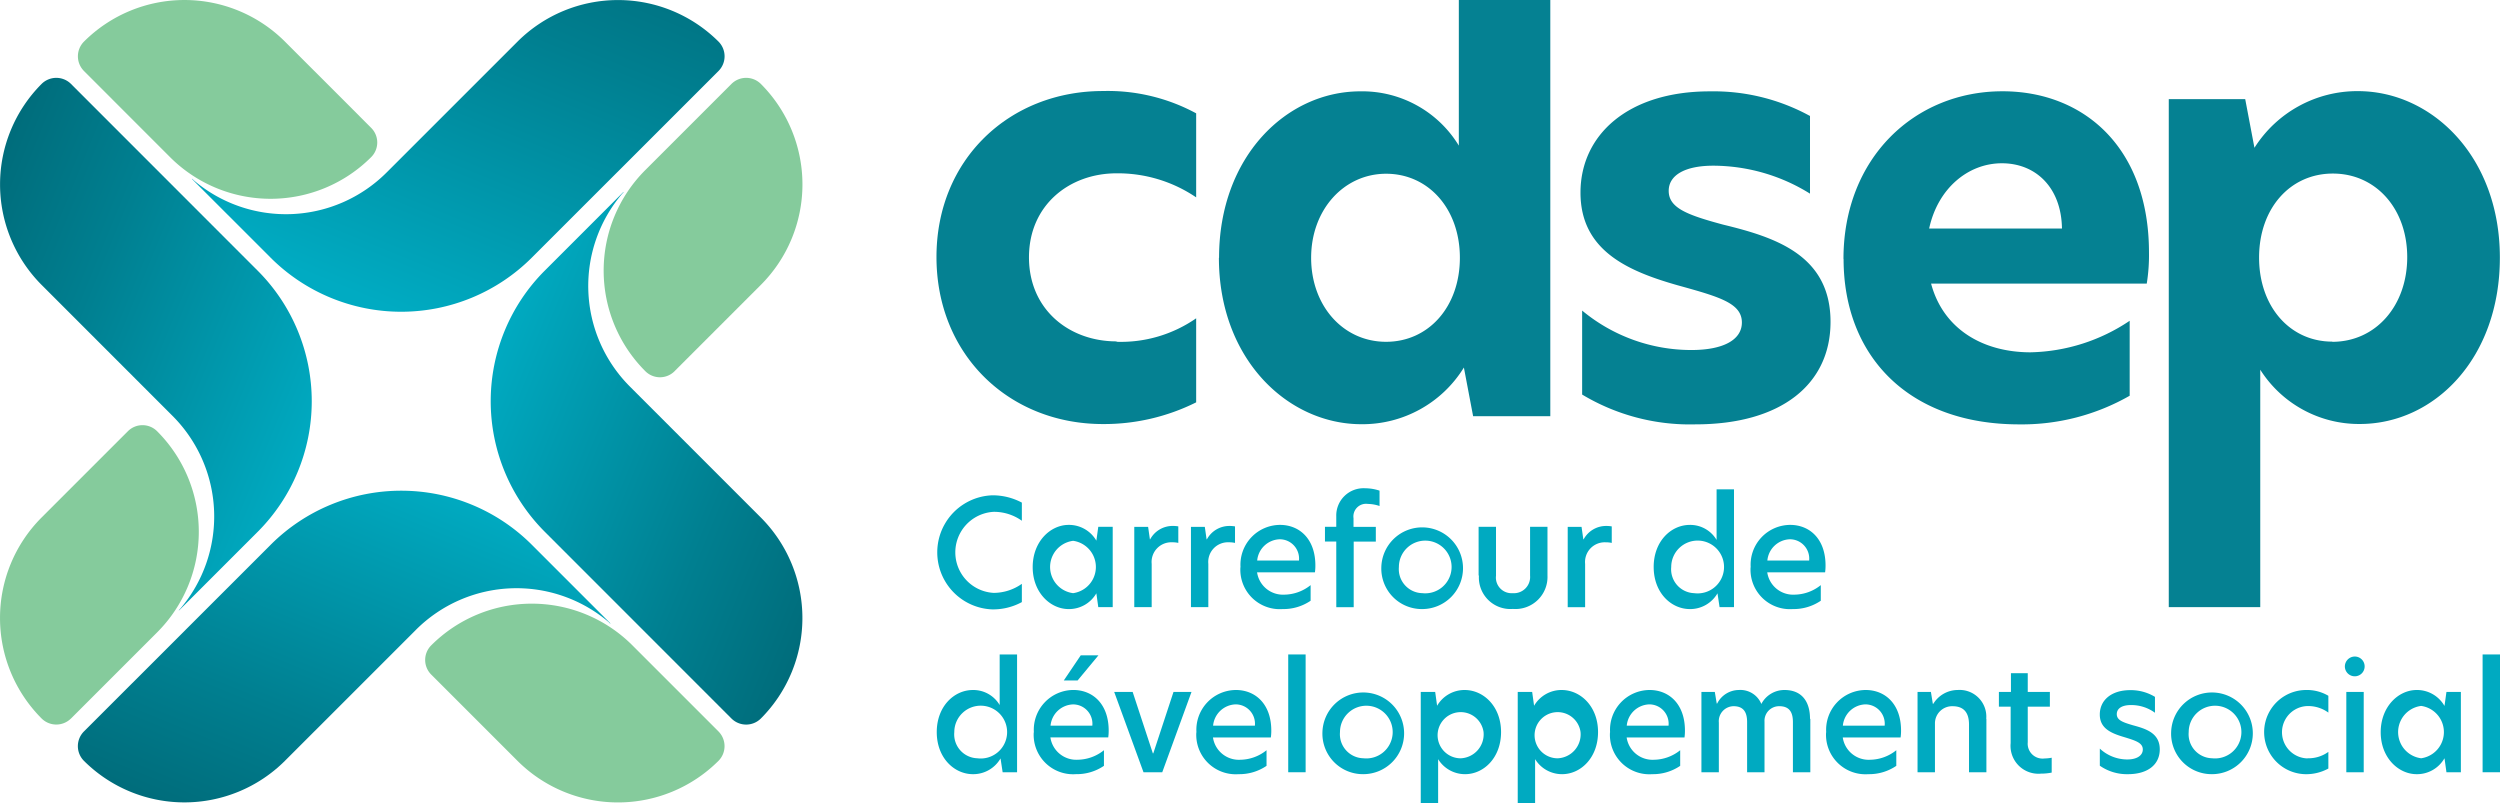 <svg xmlns="http://www.w3.org/2000/svg" xmlns:xlink="http://www.w3.org/1999/xlink" width="259.868" height="83.49" viewBox="0 0 259.868 83.49">
  <defs>
    <linearGradient id="linear-gradient" x1="0.202" y1="0.869" x2="1.01" y2="-0.289" gradientUnits="objectBoundingBox">
      <stop offset="0" stop-color="#00abc2"/>
      <stop offset="0.62" stop-color="#007f90"/>
      <stop offset="1" stop-color="#006876"/>
    </linearGradient>
    <linearGradient id="linear-gradient-2" x1="0.917" y1="0.831" x2="-0.097" y2="0.124" xlink:href="#linear-gradient"/>
    <linearGradient id="linear-gradient-3" x1="0.831" y1="0.083" x2="0.124" y2="1.097" xlink:href="#linear-gradient"/>
    <linearGradient id="linear-gradient-4" x1="0.083" y1="0.169" x2="1.096" y2="0.876" xlink:href="#linear-gradient"/>
  </defs>
  <g id="CDSEP-Logo-H-Original" transform="translate(-15.99 -13.94)">
    <g id="Group_1513" data-name="Group 1513" transform="translate(15.99 13.94)">
      <g id="Group_1509" data-name="Group 1509" transform="translate(8.094)">
        <path id="Path_2074" data-name="Path 2074" d="M29.027,32.616c-.278-.232-.031.031-.031.031l8.1,8.1a19.2,19.2,0,0,0,27.1,0L83.635,21.314a2.165,2.165,0,0,0,0-3.046,14.791,14.791,0,0,0-20.9,0L49.126,31.873a14.793,14.793,0,0,1-20.1.758Z" transform="translate(-17.037 -13.939)" fill="url(#linear-gradient)"/>
        <path id="Path_2075" data-name="Path 2075" d="M21.851,21.315,30.8,30.267a14.781,14.781,0,0,0,20.919,0h0a2.146,2.146,0,0,0,0-3.03l-.062-.062L49.836,25.35l-7.081-7.081a14.781,14.781,0,0,0-20.9,0,2.165,2.165,0,0,0,0,3.046Z" transform="translate(-21.225 -13.94)" fill="#85cb9c"/>
      </g>
      <g id="Group_1510" data-name="Group 1510" transform="translate(0 8.094)">
        <path id="Path_2076" data-name="Path 2076" d="M34.666,74.409c-.232.278.031.031.031.031l8.1-8.1a19.2,19.2,0,0,0,0-27.1L23.364,19.8a2.165,2.165,0,0,0-3.046,0,14.791,14.791,0,0,0,0,20.9L33.923,54.31a14.793,14.793,0,0,1,.758,20.1Z" transform="translate(-15.989 -19.175)" fill="url(#linear-gradient-2)"/>
        <path id="Path_2077" data-name="Path 2077" d="M23.365,73.022l8.952-8.952a14.781,14.781,0,0,0,0-20.919h0a2.146,2.146,0,0,0-3.03,0l-.062.062L27.4,45.037l-7.081,7.081a14.781,14.781,0,0,0,0,20.9,2.165,2.165,0,0,0,3.046,0Z" transform="translate(-15.99 -6.424)" fill="#85cb9c"/>
      </g>
      <g id="Group_1511" data-name="Group 1511" transform="translate(8.094 51.002)">
        <path id="Path_2078" data-name="Path 2078" d="M76.459,60.661c.278.232.031-.031.031-.031l-8.1-8.1a19.2,19.2,0,0,0-27.1,0L21.851,71.963a2.165,2.165,0,0,0,0,3.046,14.791,14.791,0,0,0,20.9,0L56.36,61.4a14.793,14.793,0,0,1,20.1-.758Z" transform="translate(-21.225 -46.928)" fill="url(#linear-gradient-3)"/>
        <path id="Path_2079" data-name="Path 2079" d="M75.072,67.814,66.12,58.862a14.781,14.781,0,0,0-20.919,0h0a2.146,2.146,0,0,0,0,3.03l.062.062,1.824,1.824,7.081,7.081a14.781,14.781,0,0,0,20.9,0,2.165,2.165,0,0,0,0-3.046Z" transform="translate(-8.474 -42.778)" fill="#85cb9c"/>
      </g>
      <g id="Group_1512" data-name="Group 1512" transform="translate(51.002 8.094)">
        <path id="Path_2080" data-name="Path 2080" d="M62.711,26.977c.232-.278-.031-.031-.031-.031l-8.1,8.1a19.2,19.2,0,0,0,0,27.1L74.013,81.585a2.165,2.165,0,0,0,3.046,0,14.791,14.791,0,0,0,0-20.9L63.453,47.076a14.793,14.793,0,0,1-.758-20.1Z" transform="translate(-48.977 -14.987)" fill="url(#linear-gradient-4)"/>
        <path id="Path_2081" data-name="Path 2081" d="M69.864,19.8l-8.952,8.952a14.781,14.781,0,0,0,0,20.919h0a2.146,2.146,0,0,0,3.03,0L64,49.61l1.824-1.824L72.91,40.7a14.781,14.781,0,0,0,0-20.9,2.165,2.165,0,0,0-3.046,0Z" transform="translate(-44.828 -19.175)" fill="#85cb9c"/>
      </g>
    </g>
    <g id="Group_1514" data-name="Group 1514" transform="translate(113.333 13.94)">
      <path id="Path_2082" data-name="Path 2082" d="M97.673,46.127a13.719,13.719,0,0,0,8.272-2.443V52.42a21.431,21.431,0,0,1-9.694,2.257c-9.756,0-17.3-7.189-17.3-17.363s7.607-17.254,17.3-17.254a19.291,19.291,0,0,1,9.694,2.319v8.735a14.5,14.5,0,0,0-8.272-2.5c-4.932,0-9.107,3.324-9.107,8.735s4.159,8.735,9.107,8.735Z" transform="translate(-78.95 -10.598)" fill="#058192"/>
      <path id="Path_2083" data-name="Path 2083" d="M97.955,40.734c0-10.529,7.019-17.3,14.688-17.3a11.754,11.754,0,0,1,10.235,5.643V13.94h9.509V57.2h-8.024l-.959-5.056a12.382,12.382,0,0,1-10.653,5.891c-7.669,0-14.812-6.772-14.812-17.3Zm17.363,8.735c4.406,0,7.669-3.633,7.669-8.735S119.709,32,115.318,32s-7.792,3.742-7.792,8.735S110.85,49.469,115.318,49.469Z" transform="translate(-68.58 -13.94)" fill="#058192"/>
      <path id="Path_2084" data-name="Path 2084" d="M146.106,22.631v8.086a19.092,19.092,0,0,0-10.05-2.907c-2.969,0-4.638,1-4.638,2.613,0,1.778,1.9,2.5,5.643,3.51,5.411,1.314,11.178,3.154,11.178,10.112,0,6.478-5.118,10.653-14.039,10.653A21.742,21.742,0,0,1,122.42,51.6V42.87a17.753,17.753,0,0,0,11.364,4.1c3.324,0,5.241-1.067,5.241-2.86,0-2.025-2.381-2.675-6.664-3.865-5.226-1.484-10.112-3.633-10.112-9.632s4.932-10.529,13.436-10.529a20.844,20.844,0,0,1,10.405,2.551Z" transform="translate(-55.304 -10.587)" fill="#058192"/>
      <path id="Path_2085" data-name="Path 2085" d="M139.93,37.5c0-10.467,7.375-17.425,16.528-17.425,8.38,0,15.229,5.767,15.229,16.775a18.586,18.586,0,0,1-.232,3.216H149.037c1.252,4.7,5.35,7.143,10.343,7.143a19.142,19.142,0,0,0,10.3-3.278v7.792A22.569,22.569,0,0,1,158.2,54.7c-11.6,0-18.259-7.189-18.259-17.193Zm22.712-3.154c-.062-4.283-2.737-6.787-6.246-6.787s-6.664,2.613-7.56,6.787Z" transform="translate(-45.649 -10.587)" fill="#058192"/>
      <path id="Path_2086" data-name="Path 2086" d="M161.79,20.9h7.962l.959,5.056a12.649,12.649,0,0,1,10.761-5.891c7.669,0,14.75,6.787,14.75,17.3s-6.834,17.3-14.564,17.3a12.152,12.152,0,0,1-10.343-5.643V73.7h-9.509V20.9ZM178.8,46.122c4.515,0,7.792-3.742,7.792-8.8s-3.278-8.689-7.73-8.689-7.669,3.633-7.669,8.735,3.216,8.735,7.607,8.735Z" transform="translate(-33.711 -10.592)" fill="#058192"/>
    </g>
    <g id="Group_1515" data-name="Group 1515" transform="translate(113.363 64.698)">
      <path id="Path_2087" data-name="Path 2087" d="M84.736,59.1a5.933,5.933,0,0,1,0-11.859A6.455,6.455,0,0,1,87.8,48v1.886a4.982,4.982,0,0,0-2.922-.928,4.219,4.219,0,0,0,0,8.426,5.105,5.105,0,0,0,2.922-.943v1.9a6.233,6.233,0,0,1-3.061.758Z" transform="translate(-78.954 -46.513)" fill="#00aac1"/>
      <path id="Path_2088" data-name="Path 2088" d="M85.42,53.621c0-2.659,1.84-4.391,3.742-4.391a3.285,3.285,0,0,1,2.876,1.639h0l.2-1.438h1.5V57.78h-1.5l-.2-1.438h0a3.285,3.285,0,0,1-2.876,1.639c-1.917,0-3.742-1.732-3.742-4.36Zm4.205,2.706a2.748,2.748,0,0,0,0-5.442,2.743,2.743,0,0,0,0,5.442Z" transform="translate(-75.448 -45.427)" fill="#00aac1"/>
      <path id="Path_2089" data-name="Path 2089" d="M92.25,49.393h1.438l.186,1.3H93.9A2.647,2.647,0,0,1,96.239,49.3a3.232,3.232,0,0,1,.588.046v1.716A2.845,2.845,0,0,0,96.193,51a2.046,2.046,0,0,0-2.134,2.242v4.5H92.25V49.393Z" transform="translate(-71.718 -45.388)" fill="#00aac1"/>
      <path id="Path_2090" data-name="Path 2090" d="M96.06,49.393H97.5l.186,1.3h.031a2.647,2.647,0,0,1,2.335-1.391,3.232,3.232,0,0,1,.588.046v1.716A2.845,2.845,0,0,0,100,51a2.046,2.046,0,0,0-2.134,2.242v4.5H96.06V49.393Z" transform="translate(-69.637 -45.388)" fill="#00aac1"/>
      <path id="Path_2091" data-name="Path 2091" d="M99.4,53.636a4.136,4.136,0,0,1,4.1-4.406c2.025,0,3.68,1.453,3.68,4.221a5,5,0,0,1-.046.711h-6.014a2.719,2.719,0,0,0,2.845,2.319,4.435,4.435,0,0,0,2.721-.99v1.623a5.024,5.024,0,0,1-2.907.866,4.1,4.1,0,0,1-4.391-4.345Zm6.076-.7a2.011,2.011,0,0,0-1.994-2.211,2.431,2.431,0,0,0-2.35,2.211Z" transform="translate(-67.824 -45.427)" fill="#00aac1"/>
      <path id="Path_2092" data-name="Path 2092" d="M106.245,52.305H105.07V50.774h1.175v-1.1a2.838,2.838,0,0,1,3.015-2.907,4.743,4.743,0,0,1,1.484.247V48.61a3.907,3.907,0,0,0-1.206-.216,1.317,1.317,0,0,0-1.5,1.484v.9h2.319v1.531h-2.3v6.818h-1.809Z" transform="translate(-64.717 -46.77)" fill="#00aac1"/>
      <path id="Path_2093" data-name="Path 2093" d="M108.86,53.605a4.246,4.246,0,1,1,4.252,4.375,4.212,4.212,0,0,1-4.252-4.375Zm4.252,2.721a2.739,2.739,0,1,0-2.427-2.721A2.5,2.5,0,0,0,113.112,56.327Z" transform="translate(-62.647 -45.427)" fill="#00aac1"/>
      <path id="Path_2094" data-name="Path 2094" d="M115.4,54.431V49.36h1.809v5.087a1.623,1.623,0,0,0,1.732,1.809,1.685,1.685,0,0,0,1.809-1.824V49.36h1.809v5.056a3.337,3.337,0,0,1-3.6,3.479,3.275,3.275,0,0,1-3.525-3.479Z" transform="translate(-59.076 -45.356)" fill="#00aac1"/>
      <path id="Path_2095" data-name="Path 2095" d="M121.39,49.393h1.438l.186,1.3h.031a2.647,2.647,0,0,1,2.335-1.391,3.232,3.232,0,0,1,.588.046v1.716a2.846,2.846,0,0,0-.634-.062,2.046,2.046,0,0,0-2.134,2.242v4.5H121.39V49.393Z" transform="translate(-55.804 -45.388)" fill="#00aac1"/>
      <path id="Path_2096" data-name="Path 2096" d="M127.17,54.911c0-2.675,1.809-4.375,3.757-4.375A3.18,3.18,0,0,1,133.71,52.1V46.84h1.809V59.085h-1.5l-.216-1.438a3.279,3.279,0,0,1-2.86,1.639c-1.964,0-3.772-1.7-3.772-4.375Zm4.205,2.721a2.745,2.745,0,1,0-2.381-2.721A2.484,2.484,0,0,0,131.375,57.632Z" transform="translate(-52.648 -46.732)" fill="#00aac1"/>
      <path id="Path_2097" data-name="Path 2097" d="M133.7,53.636a4.136,4.136,0,0,1,4.1-4.406c2.025,0,3.68,1.453,3.68,4.221a4.991,4.991,0,0,1-.046.711h-6.014a2.719,2.719,0,0,0,2.845,2.319,4.435,4.435,0,0,0,2.721-.99v1.623a5.024,5.024,0,0,1-2.907.866,4.1,4.1,0,0,1-4.391-4.345Zm6.076-.7a2.011,2.011,0,0,0-1.994-2.211,2.431,2.431,0,0,0-2.35,2.211Z" transform="translate(-49.093 -45.427)" fill="#00aac1"/>
      <path id="Path_2098" data-name="Path 2098" d="M78.97,66.011c0-2.675,1.809-4.375,3.757-4.375A3.18,3.18,0,0,1,85.51,63.2V57.94h1.809V70.185h-1.5L85.6,68.747a3.279,3.279,0,0,1-2.86,1.639C80.779,70.386,78.97,68.685,78.97,66.011Zm4.205,2.721a2.745,2.745,0,1,0-2.381-2.721A2.484,2.484,0,0,0,83.175,68.732Z" transform="translate(-78.97 -40.67)" fill="#00aac1"/>
      <path id="Path_2099" data-name="Path 2099" d="M85.505,66.009A4.136,4.136,0,0,1,89.6,61.6c2.025,0,3.68,1.453,3.68,4.221a5,5,0,0,1-.046.711H87.222a2.719,2.719,0,0,0,2.845,2.319,4.435,4.435,0,0,0,2.721-.99v1.623a5.024,5.024,0,0,1-2.907.866,4.1,4.1,0,0,1-4.391-4.345Zm6.076-.7A2.011,2.011,0,0,0,89.587,63.1a2.431,2.431,0,0,0-2.35,2.211ZM90.36,58h1.855l-2.165,2.613H88.613L90.376,58Z" transform="translate(-75.409 -40.637)" fill="#00aac1"/>
      <path id="Path_2100" data-name="Path 2100" d="M90.89,60.46h1.933l2.1,6.385h.046l2.1-6.385h1.871L95.9,68.809H93.951L90.905,60.46Z" transform="translate(-72.46 -39.294)" fill="#00aac1"/>
      <path id="Path_2101" data-name="Path 2101" d="M96.435,64.736a4.136,4.136,0,0,1,4.1-4.406c2.025,0,3.68,1.453,3.68,4.221a5,5,0,0,1-.046.711H98.152A2.719,2.719,0,0,0,101,67.581a4.435,4.435,0,0,0,2.721-.99v1.623a5.024,5.024,0,0,1-2.907.866,4.1,4.1,0,0,1-4.391-4.345Zm6.076-.7a2.011,2.011,0,0,0-1.994-2.211,2.431,2.431,0,0,0-2.35,2.211Z" transform="translate(-69.441 -39.365)" fill="#00aac1"/>
      <path id="Path_2102" data-name="Path 2102" d="M102.6,57.94h1.809V70.185H102.6V57.94Z" transform="translate(-66.066 -40.67)" fill="#00aac1"/>
      <path id="Path_2103" data-name="Path 2103" d="M104.9,64.705a4.246,4.246,0,1,1,4.252,4.375A4.212,4.212,0,0,1,104.9,64.705Zm4.252,2.721a2.739,2.739,0,1,0-2.427-2.721A2.5,2.5,0,0,0,109.152,67.427Z" transform="translate(-64.81 -39.365)" fill="#00aac1"/>
      <path id="Path_2104" data-name="Path 2104" d="M111.51,60.531h1.5l.2,1.438a3.3,3.3,0,0,1,2.86-1.639c1.979,0,3.788,1.716,3.788,4.375s-1.793,4.375-3.742,4.375a3.277,3.277,0,0,1-2.8-1.562V72.1H111.51V60.531Zm4.128,6.9a2.493,2.493,0,0,0,2.4-2.737,2.4,2.4,0,1,0-2.4,2.737Z" transform="translate(-61.2 -39.365)" fill="#00aac1"/>
      <path id="Path_2105" data-name="Path 2105" d="M118.03,60.531h1.5l.2,1.438a3.3,3.3,0,0,1,2.86-1.639c1.979,0,3.788,1.716,3.788,4.375s-1.793,4.375-3.742,4.375a3.277,3.277,0,0,1-2.8-1.562V72.1H118.03V60.531Zm4.128,6.9a2.493,2.493,0,0,0,2.4-2.737,2.4,2.4,0,1,0-2.4,2.737Z" transform="translate(-57.639 -39.365)" fill="#00aac1"/>
      <path id="Path_2106" data-name="Path 2106" d="M124.245,64.736a4.136,4.136,0,0,1,4.1-4.406c2.025,0,3.68,1.453,3.68,4.221a4.993,4.993,0,0,1-.046.711h-6.014a2.719,2.719,0,0,0,2.845,2.319,4.435,4.435,0,0,0,2.721-.99v1.623a5.024,5.024,0,0,1-2.907.866,4.1,4.1,0,0,1-4.391-4.345Zm6.076-.7a2.011,2.011,0,0,0-1.994-2.211,2.431,2.431,0,0,0-2.35,2.211Z" transform="translate(-54.253 -39.365)" fill="#00aac1"/>
      <path id="Path_2107" data-name="Path 2107" d="M141.7,63.329v5.55h-1.809V63.654c0-1.067-.417-1.639-1.407-1.639a1.517,1.517,0,0,0-1.546,1.608V68.88h-1.809V63.654c0-1.067-.417-1.639-1.407-1.639a1.557,1.557,0,0,0-1.531,1.7V68.88H130.38V60.531h1.391l.2,1.206h.046a2.544,2.544,0,0,1,2.257-1.407,2.356,2.356,0,0,1,2.335,1.453,2.7,2.7,0,0,1,2.4-1.453c1.824,0,2.659,1.221,2.659,3Z" transform="translate(-50.895 -39.365)" fill="#00aac1"/>
      <path id="Path_2108" data-name="Path 2108" d="M138.775,64.736a4.136,4.136,0,0,1,4.1-4.406c2.025,0,3.68,1.453,3.68,4.221a4.993,4.993,0,0,1-.046.711h-6.014a2.719,2.719,0,0,0,2.845,2.319,4.435,4.435,0,0,0,2.721-.99v1.623a5.024,5.024,0,0,1-2.907.866,4.1,4.1,0,0,1-4.391-4.345Zm6.076-.7a2.011,2.011,0,0,0-1.994-2.211,2.431,2.431,0,0,0-2.35,2.211Z" transform="translate(-46.319 -39.365)" fill="#00aac1"/>
      <path id="Path_2109" data-name="Path 2109" d="M152.068,63.329v5.55H150.26V63.917c0-1.283-.588-1.9-1.7-1.9a1.784,1.784,0,0,0-1.84,1.824v5.04H144.91V60.531H146.3l.2,1.237h.046a2.992,2.992,0,0,1,2.536-1.438,2.777,2.777,0,0,1,2.969,3Z" transform="translate(-42.96 -39.365)" fill="#00aac1"/>
      <path id="Path_2110" data-name="Path 2110" d="M153.379,61.148h2.3v1.531h-2.3v3.7a1.548,1.548,0,0,0,1.747,1.685,4.325,4.325,0,0,0,.742-.077v1.546a5.664,5.664,0,0,1-1.113.108,2.9,2.9,0,0,1-3.154-3.17V62.679H150.38V61.148h1.252V59.2h1.747v1.948Z" transform="translate(-39.973 -39.982)" fill="#00aac1"/>
      <path id="Path_2111" data-name="Path 2111" d="M162.9,61.036V62.69a4.176,4.176,0,0,0-2.5-.8c-.959,0-1.469.371-1.469.943,0,.634.634.85,1.685,1.16,1.314.356,2.783.789,2.783,2.5,0,1.577-1.237,2.582-3.309,2.582a4.921,4.921,0,0,1-2.922-.881V66.416a4.189,4.189,0,0,0,2.86,1.129c1.02,0,1.608-.433,1.608-1.036,0-.68-.711-.912-1.871-1.268-1.361-.4-2.6-.881-2.6-2.366s1.191-2.536,3.17-2.536a4.826,4.826,0,0,1,2.567.7Z" transform="translate(-36.27 -39.359)" fill="#00aac1"/>
      <path id="Path_2112" data-name="Path 2112" d="M161.96,64.705a4.246,4.246,0,1,1,4.252,4.375A4.212,4.212,0,0,1,161.96,64.705Zm4.252,2.721a2.739,2.739,0,1,0-2.427-2.721A2.5,2.5,0,0,0,166.212,67.427Z" transform="translate(-33.649 -39.365)" fill="#00aac1"/>
      <path id="Path_2113" data-name="Path 2113" d="M172.714,67.427a3.515,3.515,0,0,0,2.165-.665v1.732a4.787,4.787,0,0,1-2.366.588,4.376,4.376,0,0,1,0-8.751,4.39,4.39,0,0,1,2.366.6V62.68A3.57,3.57,0,0,0,172.7,62a2.722,2.722,0,0,0,.015,5.442Z" transform="translate(-30.225 -39.365)" fill="#00aac1"/>
      <path id="Path_2114" data-name="Path 2114" d="M174.691,58.08a1.028,1.028,0,1,1-1.051,1.036A1.039,1.039,0,0,1,174.691,58.08Zm-.9,3.68H175.6v8.349h-1.809V61.76Z" transform="translate(-27.271 -40.594)" fill="#00aac1"/>
      <path id="Path_2115" data-name="Path 2115" d="M176.05,64.721c0-2.659,1.84-4.391,3.742-4.391a3.285,3.285,0,0,1,2.876,1.639h.015l.2-1.438h1.5V68.88h-1.5l-.2-1.438h-.015a3.285,3.285,0,0,1-2.876,1.639C177.874,69.081,176.05,67.349,176.05,64.721Zm4.205,2.706a2.748,2.748,0,0,0,0-5.442,2.743,2.743,0,0,0,0,5.442Z" transform="translate(-25.955 -39.365)" fill="#00aac1"/>
      <path id="Path_2116" data-name="Path 2116" d="M182.9,57.94h1.809V70.185H182.9V57.94Z" transform="translate(-22.214 -40.67)" fill="#00aac1"/>
    </g>
  </g>
</svg>
